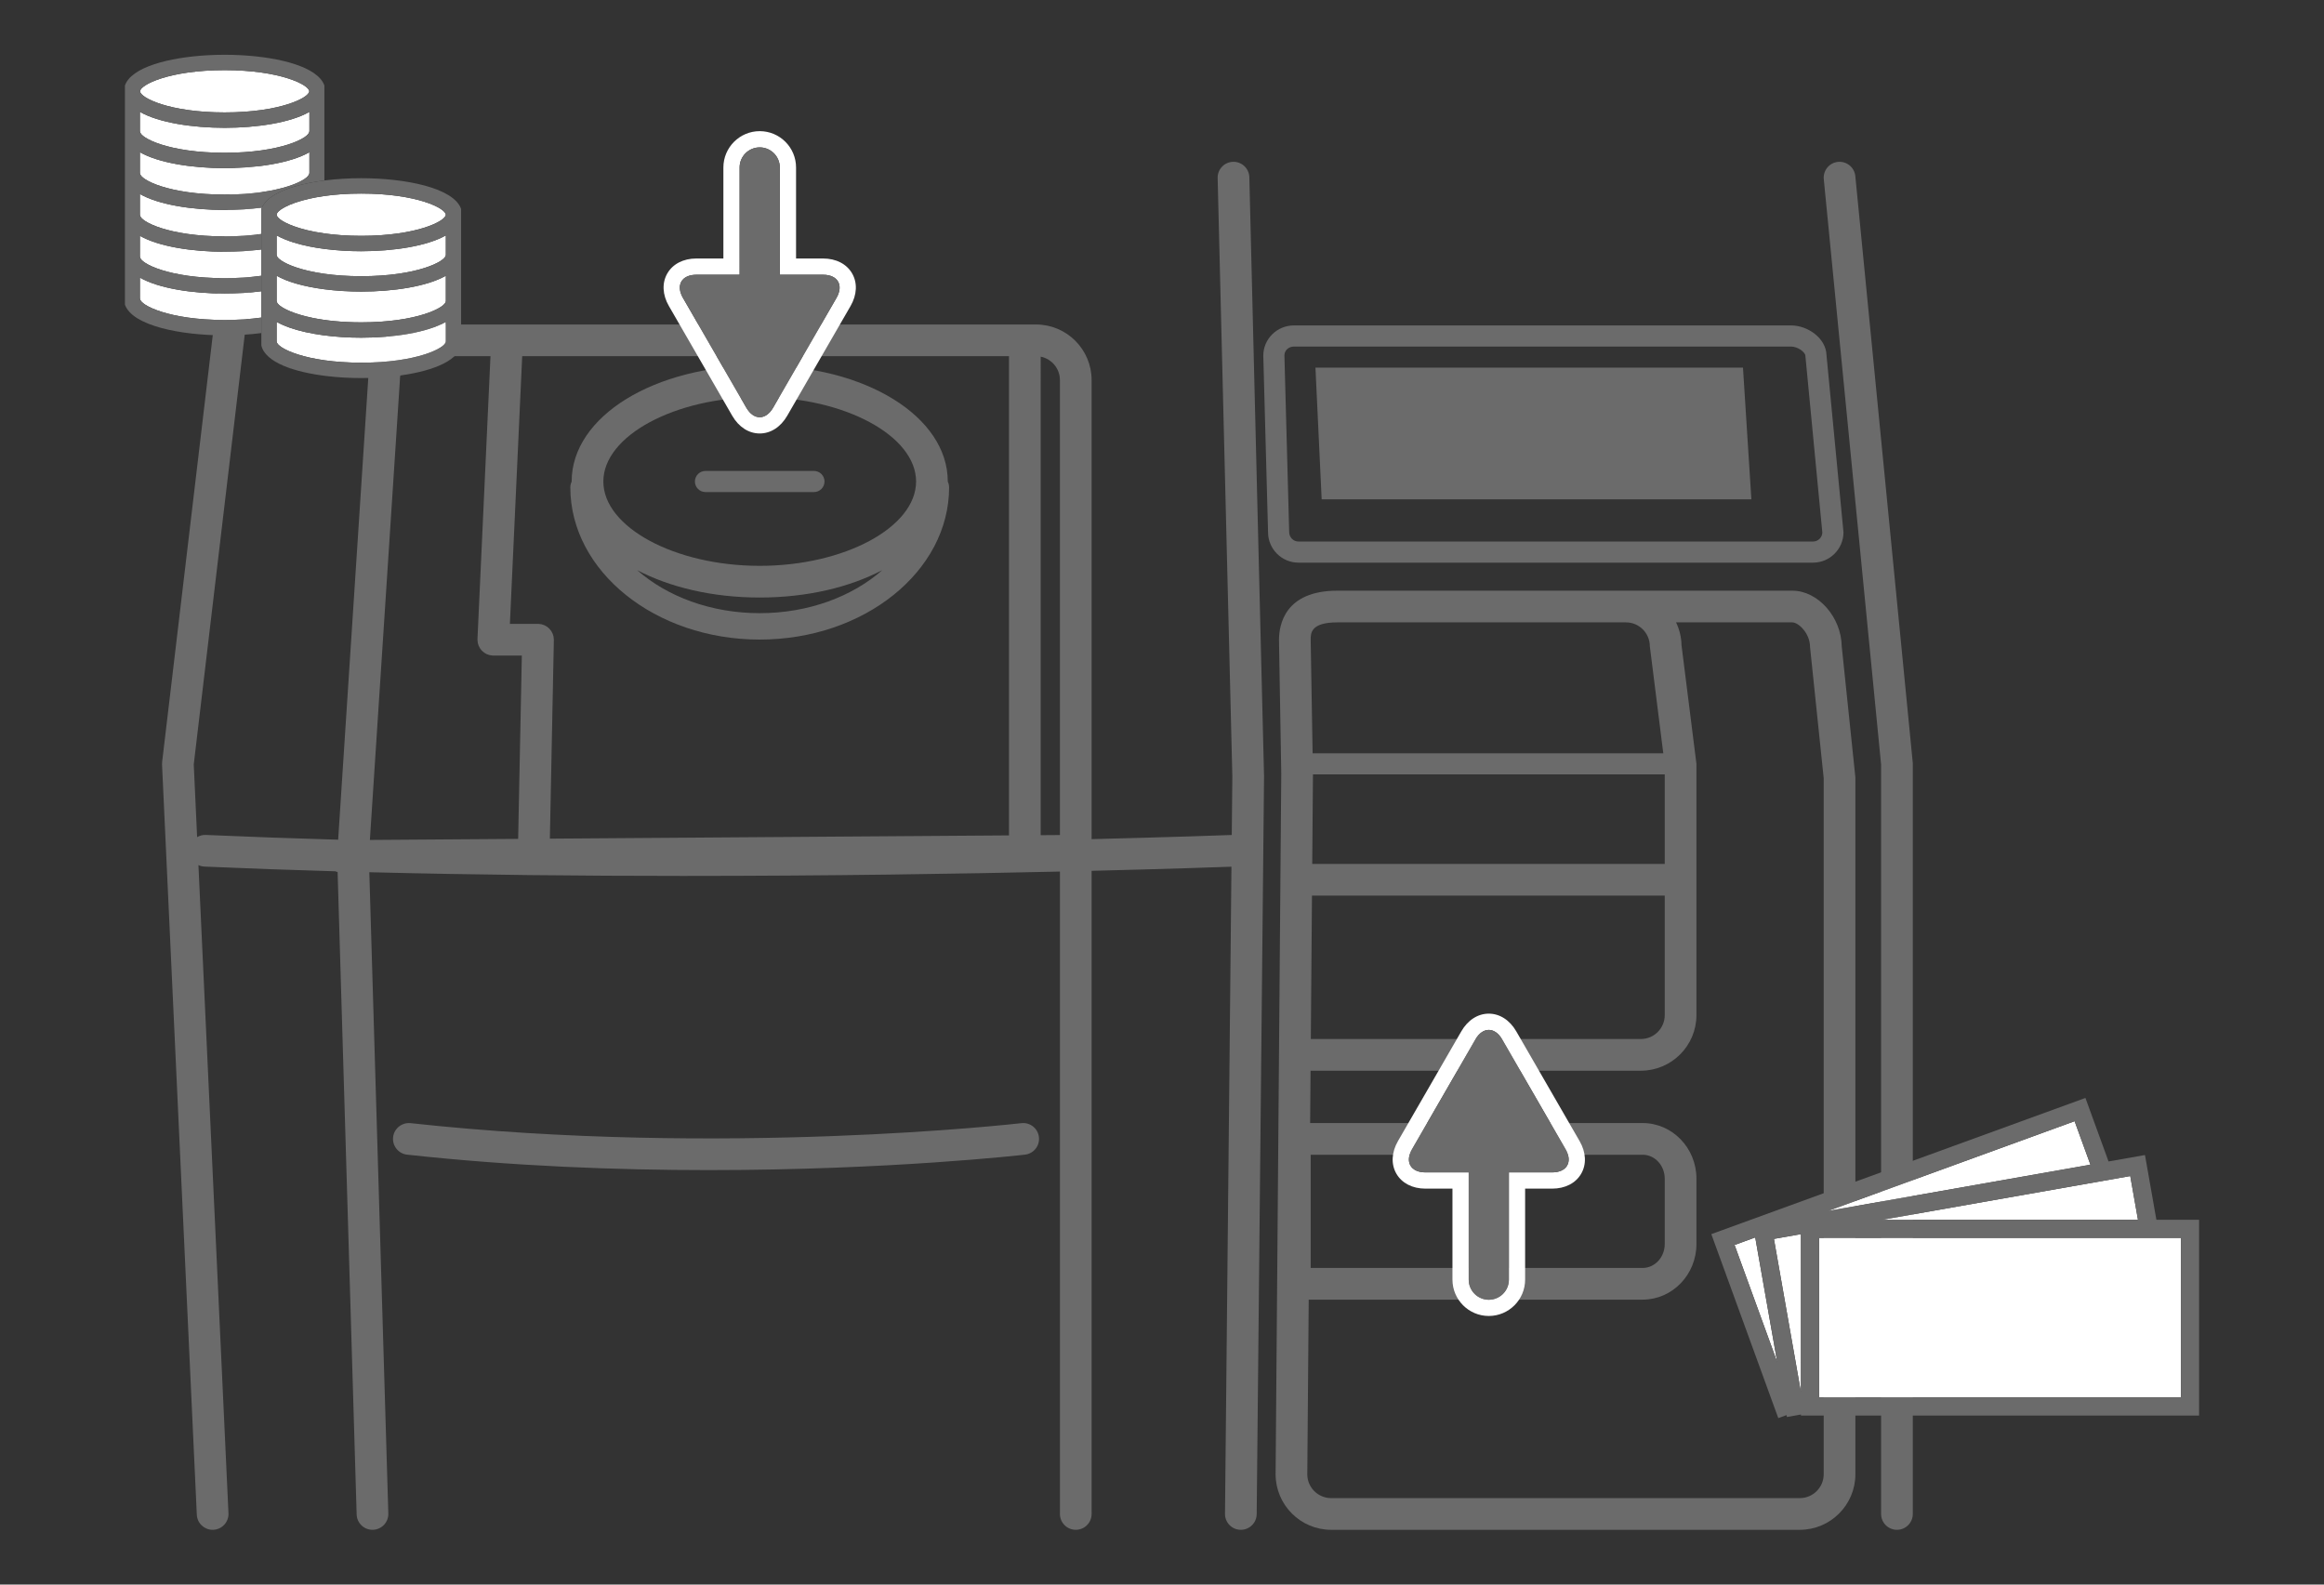 <?xml version="1.0" encoding="utf-8"?>
<svg version="1.1" xmlns="http://www.w3.org/2000/svg" xmlns:xlink="http://www.w3.org/1999/xlink" x="0px" y="0px" width="440px" height="300px" viewBox="0 12.833 440 300" enable-background="new 0 12.833 440 300" xml:space="preserve">
<rect x="0" y="12.833" width="440" height="300" fill="#333333" stroke="none"/>
<style>
#arrow-bills { animation:rise ease-in-out 2.4s infinite; }
#arrow-coins { animation:down ease-in-out 2.4s infinite; }
@keyframes rise {
  0% { transform:translate(0, 8px); opacity:0;}
  10% { opacity:1;}
  75% { transform:translate(0, -14px); }
  80% { opacity:1; }
  90% { opacity:0; }
  100% { transform:translate(0, -14px); opacity:0; }
}
@keyframes down {
  0% { transform:translate(0, -14px); opacity:0;}
  10% { opacity:1;}
  75% { transform:translate(0, 8px); }
  80% { opacity:1; }
  90% { opacity:0; }
  100% { transform:translate(0, 8px); opacity:0; }
}
</style>
<g id="layer">
	<g>
		<path fill="#6b6b6b" d="M143.836,133.92c19.772,0,35.857-12.931,35.857-28.823c0-0.389-0.096-0.751-0.253-1.078	c0-0.009,0.001-0.017,0.001-0.025c0-12.317-15.64-21.967-35.605-21.967s-35.605,9.649-35.605,21.967c0,0.009,0.001,0.017,0.001,0.025c-0.158,0.327-0.253,0.689-0.253,1.078C107.979,120.989,124.064,133.92,143.836,133.92z M120.633,120.775c6.19,3.245,14.26,5.185,23.203,5.185s17.013-1.939,23.203-5.185c-5.66,4.986-13.96,8.145-23.203,8.145S126.293,125.762,120.633,120.775z M143.836,88.026c16.047,0,29.605,7.313,29.605,15.967c0,8.655-13.558,15.967-29.605,15.967	s-29.605-7.312-29.605-15.967C114.231,95.339,127.789,88.026,143.836,88.026z"/>
		<polygon fill="#6b6b6b" points="331.585,107.364 329.997,82.44 249.054,82.44 250.229,107.364"/>
		<path fill="#6b6b6b" d="M233.462,43.466c-1.657,0.041-2.967,1.417-2.926,3.073l2.782,113.282l-0.11,11.095c-1.507,0.056-11.271,0.409-26.534,0.785V84.791c0-5.803-4.721-10.524-10.524-10.524H80.23c-5.768,0-10.466,4.664-10.523,10.418l-5.685,87.124c-8.409-0.24-16.787-0.536-25.042-0.9c-0.606-0.028-1.175,0.129-1.659,0.415l-0.639-13.769L49.821,46.819c0.195-1.646-0.98-3.137-2.625-3.333c-1.643-0.193-3.138,0.98-3.333,2.625l-13.167,110.98c-0.01,0.084-0.001,0.165-0.004,0.248c-0.003,0.082-0.017,0.161-0.013,0.244l6.583,142.019c0.074,1.608,1.401,2.861,2.994,2.861c0.047,0,0.094-0.001,0.142-0.003	c1.655-0.077,2.935-1.48,2.857-3.136l-5.688-122.708c0.35,0.165,0.738,0.266,1.149,0.284c8.214,0.362,16.55,0.656,24.916,0.896l-0.006,0.102l0.292-0.002l3.605,121.656c0.048,1.626,1.381,2.911,2.997,2.911c0.03,0,0.06,0,0.09-0.001c1.656-0.05,2.959-1.432,2.91-3.088l-3.598-121.408c20.182,0.509,40.41,0.702,59.427,0.702c27.629,0,52.693-0.404,71.326-0.826v121.621c0,1.657,1.343,3,3,3s3-1.343,3-3V177.702c14.61-0.358,24.232-0.698,26.474-0.78l-1.221,122.513c-0.017,1.657,1.313,3.014,2.97,3.03c0.011,0,0.021,0,0.031,0c1.643,0,2.982-1.323,2.999-2.97l1.392-139.667l-2.784-113.437C236.493,44.735,235.117,43.424,233.462,43.466z M104.859,133.978c0-0.01,0.003-0.02,0.003-0.029c0-0.09-0.019-0.176-0.026-0.264c-0.009-0.104-0.012-0.211-0.032-0.313c-0.019-0.094-0.052-0.182-0.079-0.273c-0.029-0.098-0.052-0.197-0.09-0.29c-0.037-0.089-0.086-0.169-0.131-0.253c-0.046-0.087-0.086-0.177-0.14-0.259c-0.053-0.079-0.117-0.147-0.176-0.222c-0.062-0.076-0.118-0.156-0.186-0.226c-0.065-0.066-0.141-0.122-0.212-0.183c-0.076-0.063-0.146-0.131-0.228-0.188c-0.077-0.053-0.162-0.093-0.244-0.139c-0.087-0.049-0.17-0.103-0.263-0.143c-0.087-0.038-0.182-0.061-0.273-0.091c-0.095-0.031-0.188-0.067-0.287-0.089c-0.097-0.021-0.198-0.025-0.298-0.037c-0.092-0.01-0.181-0.031-0.275-0.033c-0.01,0-0.02,0.003-0.029,0.003c-0.011,0-0.02-0.003-0.031-0.003h-5.323l2.33-50.682h92.165v90.729l-86.927,0.617l0.755-37.604C104.862,133.998,104.859,133.988,104.859,133.978z M200.674,84.791v86.136l-3.64,0.026V80.356C199.106,80.769,200.674,82.599,200.674,84.791z M75.7,84.986l0.006-0.195c0-2.495,2.029-4.524,4.524-4.524h12.631l-2.461,53.544c-0.001,0.024,0.004,0.046,0.004,0.07c0,0.022-0.007,0.044-0.007,0.067c0,0.078,0.017,0.151,0.023,0.228c0.008,0.104,0.013,0.21,0.031,0.312c0.018,0.096,0.046,0.186,0.073,0.277c0.027,0.098,0.052,0.194,0.089,0.287c0.036,0.09,0.081,0.172,0.125,0.258c0.044,0.087,0.086,0.174,0.139,0.256c0.051,0.08,0.112,0.152,0.17,0.228c0.06,0.077,0.118,0.153,0.185,0.224c0.065,0.068,0.137,0.127,0.208,0.188c0.074,0.065,0.146,0.131,0.228,0.188c0.076,0.054,0.159,0.098,0.24,0.145c0.086,0.05,0.17,0.101,0.262,0.142c0.088,0.04,0.18,0.067,0.272,0.099c0.094,0.031,0.187,0.066,0.285,0.088c0.097,0.023,0.198,0.031,0.298,0.045c0.079,0.01,0.154,0.03,0.235,0.034c0.046,0.002,0.091,0.003,0.137,0.003c0,0,0,0,0,0h5.403l-0.697,34.707l-28.073,0.199L75.7,84.986z"/>
		<path fill="#6b6b6b" d="M245.841,119.356h97.421c3.177,0,5.762-2.584,5.762-5.762l-3.213-33.498c-0.077-3.243-3.573-5.652-6.702-5.652h-94.13c-3.199,0-5.802,2.549-5.801,5.736l0.901,33.414C240.079,116.772,242.664,119.356,245.841,119.356z M244.979,78.444h94.13c1.253,0,2.703,1.066,2.703,1.762l3.21,33.467c-0.041,0.936-0.814,1.684-1.76,1.684h-97.421c-0.972,0-1.762-0.791-1.763-1.815l-0.901-33.413C243.177,79.184,243.968,78.444,244.979,78.444z"/>
		<path fill="#6b6b6b" d="M339.344,124.663h-86.136c-9.98,0-11.058,6.493-11.058,9.336l0.431,25.301l-0.431,53.242c0,0.001,0,0.002,0,0.003s0,0.001,0,0.002l-0.642,79.394c0,5.803,4.721,10.524,10.523,10.524h88.723c5.803,0,10.524-4.722,10.524-10.524V160.032l-2.588-24.857C348.602,129.651,344.187,124.663,339.344,124.663z M253.208,130.663h54.629c2.494,0,4.523,2.029,4.523,4.524l2.547,20.259h-66.392l-0.365-21.498C248.15,132.72,248.15,130.663,253.208,130.663zM315.183,159.446v16.945h-66.74l0.138-16.945H315.183z M248.395,182.392h66.788v22.629c0,2.495-2.029,4.524-4.524,4.524h-62.483L248.395,182.392z M345.279,291.94c0,2.495-2.029,4.524-4.524,4.524h-88.723c-2.494,0-4.523-2.029-4.523-4.5l0.268-33.077h63.223c5.615,0,10.184-4.722,10.184-10.524v-12.384c0-5.803-4.568-10.524-10.184-10.524h-62.953l0.08-9.91h62.532c5.803,0,10.524-4.722,10.524-10.524v-47.574l-2.824-22.464c-0.029-1.546-0.403-3.005-1.032-4.319h22.018c1.117,0,3.349,2.023,3.349,4.682l2.587,24.845V291.94z M248.15,252.888v-21.433h62.849c2.307,0,4.184,2.029,4.184,4.524v12.384c0,2.495-1.877,4.524-4.184,4.524H248.15z"/>
		<path fill="#6b6b6b" d="M193.37,225.476c-0.558,0.064-56.495,6.467-115.635-0.003c-1.64-0.167-3.127,1.009-3.309,2.656c-0.18,1.647,1.009,3.128,2.656,3.309c20.044,2.192,39.718,2.923,57.048,2.923c34.408,0,59.563-2.882,59.938-2.926c1.646-0.193,2.823-1.684,2.63-3.329C196.506,226.461,195.021,225.284,193.37,225.476z"/>
		<path fill="#6b6b6b" d="M351.265,46.173c-0.161-1.649-1.642-2.855-3.277-2.693c-1.649,0.162-2.855,1.629-2.693,3.278l10.852,110.834v141.872c0,1.657,1.343,3,3,3s3-1.343,3-3V157.3L351.265,46.173z"/>
		<path fill="#6b6b6b" d="M133.568,105.993h20.535c1.104,0,2-0.895,2-2c0-1.104-0.896-2-2-2h-20.535c-1.104,0-2,0.896-2,2C131.568,105.099,132.464,105.993,133.568,105.993z"/>
	</g>
	<path fill="#FFFFFF" d="M491.203,133.363c6.31-0.745,11.733-2.631,12.445-5.814v-0.001C502.937,130.731,497.513,132.618,491.203,133.363z"/>
	<g id="arrow-bills">
		<path fill="#FFFFFF" d="M264.376,235.044c1.038,1.795,3.043,2.826,5.5,2.826h5.116v17.23c0,3.793,3.085,6.879,6.878,6.879c3.794,0,6.88-3.086,6.88-6.879v-17.23h5.116c2.458,0,4.464-1.031,5.501-2.828c1.038-1.797,0.928-4.049-0.302-6.176l-11.995-20.779c-1.23-2.125-3.126-3.346-5.201-3.346s-3.97,1.221-5.2,3.35l-11.993,20.775C263.448,230.997,263.341,233.247,264.376,235.044z M267.342,230.405l11.993-20.775c1.395-2.414,3.678-2.414,5.074,0l11.994,20.775c1.396,2.414,0.254,4.391-2.535,4.391h-8.191v20.305c0,2.104-1.702,3.805-3.805,3.805c-2.098,0-3.802-1.701-3.802-3.805v-20.305h-8.192C267.086,234.794,265.948,232.819,267.342,230.405z"/>
		<path fill="#6b6b6b" d="M269.876,234.794h8.192v20.307c0,2.104,1.704,3.805,3.802,3.805c2.104,0,3.805-1.703,3.805-3.805v-20.307h8.191c2.79,0,3.93-1.975,2.535-4.391l-11.994-20.775c-1.396-2.412-3.68-2.412-5.074,0l-11.993,20.775C265.948,232.819,267.086,234.794,269.876,234.794z"/>
	</g>
	<g id="arrow-coins">
		<path fill="#FFFFFF" d="M161.332,64.601c-1.038-1.796-3.043-2.828-5.5-2.828h-5.116V44.543c0-3.794-3.085-6.88-6.878-6.88c-3.794,0-6.88,3.086-6.88,6.88v17.229h-5.116c-2.458,0-4.464,1.031-5.501,2.83c-1.038,1.797-0.928,4.047,0.302,6.174l11.995,20.779c1.23,2.125,3.126,3.346,5.201,3.346s3.97-1.221,5.2-3.35l11.993-20.775
			C162.26,68.647,162.367,66.396,161.332,64.601z M158.366,69.237l-11.993,20.775c-1.395,2.414-3.678,2.414-5.074,0l-11.994-20.775c-1.396-2.414-0.254-4.389,2.535-4.389h8.191V44.542c0-2.104,1.702-3.805,3.805-3.805c2.098,0,3.802,1.702,3.802,3.805v20.306h8.192C158.622,64.849,159.76,66.823,158.366,69.237z"/>
		<path fill="#6b6b6b" d="M155.832,64.849h-8.192V44.543c0-2.104-1.704-3.805-3.802-3.805c-2.104,0-3.805,1.702-3.805,3.805v20.305h-8.191c-2.79,0-3.93,1.977-2.535,4.391l11.994,20.775c1.396,2.412,3.68,2.412,5.074,0l11.993-20.775C159.76,66.823,158.622,64.849,155.832,64.849z"/>
	</g>
	<g>
		<polygon fill="#FFFFFF" points="392.781,225.104 346.123,242.087 395.776,233.333"/>
		<polygon fill="#FFFFFF" points="404.779,243.765 403.319,235.489 356.391,243.765"/>
		<polygon fill="#FFFFFF" points="328.404,248.536 336.481,270.726 332.317,247.112"/>
		<polygon fill="#FFFFFF" points="340.92,276.118 340.972,276.413 340.972,276.101 340.972,246.483 335.854,247.386"/>
		<rect x="344.406" y="247.198" fill="#FFFFFF" width="68.508" height="30.201"/>
		<path fill="#6b6b6b" d="M408.266,243.763v0.002l-2.16-12.256l-6.896,1.217l-4.377-12.023l-70.83,25.781l12.679,34.834l1.566-0.57l0.063,0.359l2.661-0.471v0.197h75.377v-37.07H408.266z M403.319,235.489l1.46,8.275h-48.389L403.319,235.489z M392.781,225.104l2.995,8.229l-49.653,8.754L392.781,225.104z M328.404,248.536l3.913-1.424l4.164,23.613L328.404,248.536z M340.972,276.101v0.313l-0.052-0.295l-5.066-28.732l5.118-0.902V276.101z M412.914,277.399h-68.508v-30.201h68.508V277.399z"/>
	</g>
	<g>
		<path fill="#FFFFFF" d="M26.488,49.568v4.016h0.037c0,1.196,5.445,4.002,16.008,4.002c2.637,0,4.955-0.176,6.949-0.456v-4.739c0.029-0.086,0.068-0.169,0.105-0.253c-2.277,0.299-4.689,0.445-7.055,0.445C36.455,52.583,30.066,51.619,26.488,49.568z"/>
		<path fill="#FFFFFF" d="M26.49,41.655h-0.002v4.015h0.037c0,1.197,5.445,4.002,16.008,4.002s16.01-2.805,16.01-4.002h0.037v-4.015c-3.58,2.052-9.967,3.014-16.045,3.014S30.07,43.706,26.49,41.655z"/>
		<path fill="#FFFFFF" d="M26.488,57.481v4.015h0.037c0,1.198,5.445,4.002,16.008,4.002c2.637,0,4.955-0.175,6.949-0.456v-4.979c-2.244,0.29-4.619,0.432-6.949,0.432C36.455,60.495,30.068,59.532,26.488,57.481z"/>
		<path fill="#FFFFFF" d="M61.399,47.003c0.006,0,0.011-0.001,0.017-0.002c-0.851,0.109-1.68,0.241-2.484,0.392C59.731,47.243,60.556,47.112,61.399,47.003z"/>
		<path fill="#FFFFFF" d="M26.488,65.395v4.016h0.037c0,1.196,5.447,4.002,16.01,4.002c2.635,0,4.953-0.176,6.947-0.455v-0.001v-4.979c-2.242,0.29-4.617,0.432-6.949,0.432C36.455,68.409,30.068,67.445,26.488,65.395z"/>
		<path fill="#FFFFFF" d="M68.391,76.768c-4.865,0-9.928-0.617-13.592-1.916c-0.9-0.319-1.719-0.68-2.426-1.083v1.658v2.069h0.01c0,1.196,5.447,4.002,16.01,4.002c10.561,0,16.008-2.806,16.008-4.002h0.01v-3.728C80.826,75.81,74.455,76.768,68.391,76.768z"/>
		<path fill="#FFFFFF" d="M58.58,50.456c-4.102,0.927-6.197,2.285-6.197,3.027c0,0.532,1.082,1.384,3.215,2.164c1.453,0.533,3.395,1.034,5.82,1.377c1.998,0.283,4.326,0.46,6.975,0.46c10.561,0,16.008-2.804,16.008-4.001c0-1.198-5.447-4.002-16.008-4.002c-2.648,0-4.977,0.176-6.975,0.458C60.383,50.088,59.438,50.263,58.58,50.456z"/>
		<path fill="#FFFFFF" d="M61.418,67.601c-0.977-0.126-1.926-0.28-2.838-0.465c-0.885-0.178-1.734-0.383-2.533-0.614c-1.404-0.409-2.652-0.901-3.674-1.484v2.468v2.351h0.01c0,0.469,0.84,1.184,2.492,1.882c1.084,0.459,2.523,0.909,4.311,1.275c2.432,0.499,5.502,0.845,9.207,0.845c10.561,0,16.008-2.806,16.008-4.003h0.012v-4.817c-3.584,2.04-9.955,2.999-16.02,2.999C66.053,68.036,63.67,67.894,61.418,67.601z"/>
		<path fill="#FFFFFF" d="M49.482,78.223L49.482,78.223c0.713,3.184,6.138,5.07,12.447,5.815C55.62,83.293,50.195,81.405,49.482,78.223z"/>
		<path fill="#FFFFFF" d="M26.525,30.115c0,1.197,5.447,4.002,16.01,4.002c10.561,0,16.01-2.805,16.01-4.002c0-1.196-5.449-4.002-16.01-4.002C31.973,26.113,26.525,28.919,26.525,30.115z"/>
		<path fill="#FFFFFF" d="M61.418,59.96c-0.977-0.127-1.926-0.28-2.838-0.464c-1.045-0.21-2.037-0.458-2.961-0.743c-1.229-0.383-2.33-0.833-3.246-1.355v2.193v1.531h0.01c0,0.564,1.203,1.48,3.576,2.295c1.408,0.484,3.23,0.933,5.459,1.248c1.998,0.283,4.326,0.46,6.975,0.46c10.561,0,16.008-2.805,16.008-4.002h0.012v-3.726c-3.584,2.041-9.955,2.999-16.02,2.999C66.053,60.396,63.67,60.253,61.418,59.96z"/>
		<g>
			<path fill="#FFFFFF" d="M26.49,34.014h-0.002v3.743h0.037c0,1.197,5.445,4.002,16.008,4.002s16.01-2.805,16.01-4.002h0.037v-3.743c-3.58,2.053-9.967,3.015-16.045,3.015S30.07,36.065,26.49,34.014z"/>
			<path fill="#6b6b6b" d="M42.535,73.412c-10.563,0-16.01-2.806-16.01-4.002h-0.037v-4.016c3.58,2.051,9.967,3.015,16.045,3.015c2.332,0,4.707-0.142,6.949-0.432v-2.936c-1.994,0.281-4.313,0.456-6.949,0.456c-10.563,0-16.008-2.804-16.008-4.002h-0.037v-4.015c3.58,2.051,9.967,3.014,16.045,3.014c2.33,0,4.705-0.142,6.949-0.432V57.13c-1.994,0.28-4.313,0.456-6.949,0.456c-10.563,0-16.008-2.806-16.008-4.002h-0.037v-4.016c3.578,2.051,9.967,3.015,16.045,3.015c2.365,0,4.777-0.146,7.055-0.445c1.022-2.325,4.739-3.882,9.344-4.745c0.805-0.151,1.634-0.283,2.484-0.392V29.024c-1.21-3.492-8.342-5.331-15.722-5.736c-1.054-0.058-2.113-0.086-3.161-0.086s-2.106,0.029-3.161,0.086c-7.379,0.405-14.512,2.244-15.72,5.736v41.477c1.383,3.991,10.5,5.821,18.881,5.821c2.32,0,4.695-0.14,6.949-0.429v-2.937C47.488,73.236,45.17,73.412,42.535,73.412zM58.58,45.67h-0.037c0,1.197-5.447,4.002-16.01,4.002s-16.008-2.805-16.008-4.002h-0.037v-4.015h0.002c3.58,2.051,9.967,3.014,16.045,3.014S55,43.707,58.58,41.655V45.67z M58.58,37.757h-0.037c0,1.197-5.447,4.002-16.01,4.002s-16.008-2.805-16.008-4.002h-0.037v-3.743h0.002c3.58,2.052,9.967,3.015,16.045,3.015S55,36.066,58.58,34.014V37.757zM42.535,26.113c10.561,0,16.01,2.806,16.01,4.002c0,1.197-5.449,4.002-16.01,4.002c-10.563,0-16.01-2.805-16.01-4.002C26.525,28.919,31.973,26.113,42.535,26.113z"/>
			<path fill="#6b6b6b" d="M68.393,46.57c-2.328,0-4.713,0.142-6.975,0.431c-0.006,0.001-0.012,0.002-0.019,0.002c-0.844,0.108-1.668,0.24-2.468,0.39c-4.604,0.863-8.321,2.419-9.344,4.745c-0.037,0.084-0.076,0.167-0.105,0.253v4.739v2.934v4.979v2.936v4.979v0.001v2.937v2.329c0.713,3.183,6.138,5.07,12.447,5.815c2.104,0.248,4.305,0.369,6.463,0.369s4.359-0.121,6.463-0.369c6.31-0.745,11.733-2.633,12.445-5.815V52.392C85.918,48.401,76.775,46.57,68.393,46.57z M68.393,49.481c10.561,0,16.008,2.804,16.008,4.002c0,1.197-5.447,4.001-16.008,4.001c-2.648,0-4.977-0.177-6.975-0.46c-2.426-0.343-4.367-0.844-5.82-1.377c-2.133-0.78-3.215-1.632-3.215-2.164c0-0.742,2.096-2.101,6.197-3.027c0.857-0.193,1.803-0.368,2.838-0.517C63.416,49.657,65.744,49.481,68.393,49.481z M84.4,77.496c0,1.196-5.447,4.002-16.008,4.002c-10.563,0-16.01-2.806-16.01-4.002h-0.01v-2.069v-1.658c0.707,0.403,1.525,0.764,2.426,1.083c3.664,1.299,8.727,1.916,13.592,1.916c6.064,0,12.436-0.958,16.02-2.999v3.728H84.4z M84.412,69.854H84.4c0,1.197-5.447,4.003-16.008,4.003c-3.705,0-6.775-0.346-9.207-0.845c-1.787-0.366-3.227-0.816-4.311-1.275c-1.652-0.698-2.492-1.413-2.492-1.882h-0.01v-2.351v-2.468c1.021,0.583,2.27,1.075,3.674,1.484c0.799,0.231,1.648,0.437,2.533,0.614c0.912,0.185,1.861,0.339,2.838,0.465c2.252,0.293,4.635,0.436,6.975,0.436c6.064,0,12.436-0.959,16.02-2.999V69.854z M84.412,61.123H84.4c0,1.197-5.447,4.002-16.008,4.002c-2.648,0-4.977-0.177-6.975-0.46c-2.229-0.315-4.051-0.764-5.459-1.248c-2.373-0.814-3.576-1.73-3.576-2.295h-0.01v-1.531v-2.193c0.916,0.522,2.018,0.973,3.246,1.355c0.924,0.285,1.916,0.533,2.961,0.743c0.912,0.184,1.861,0.337,2.838,0.464c2.252,0.293,4.635,0.437,6.975,0.437c6.064,0,12.436-0.958,16.02-2.999V61.123z"/>
		</g>
	</g>
</g>
</svg>
